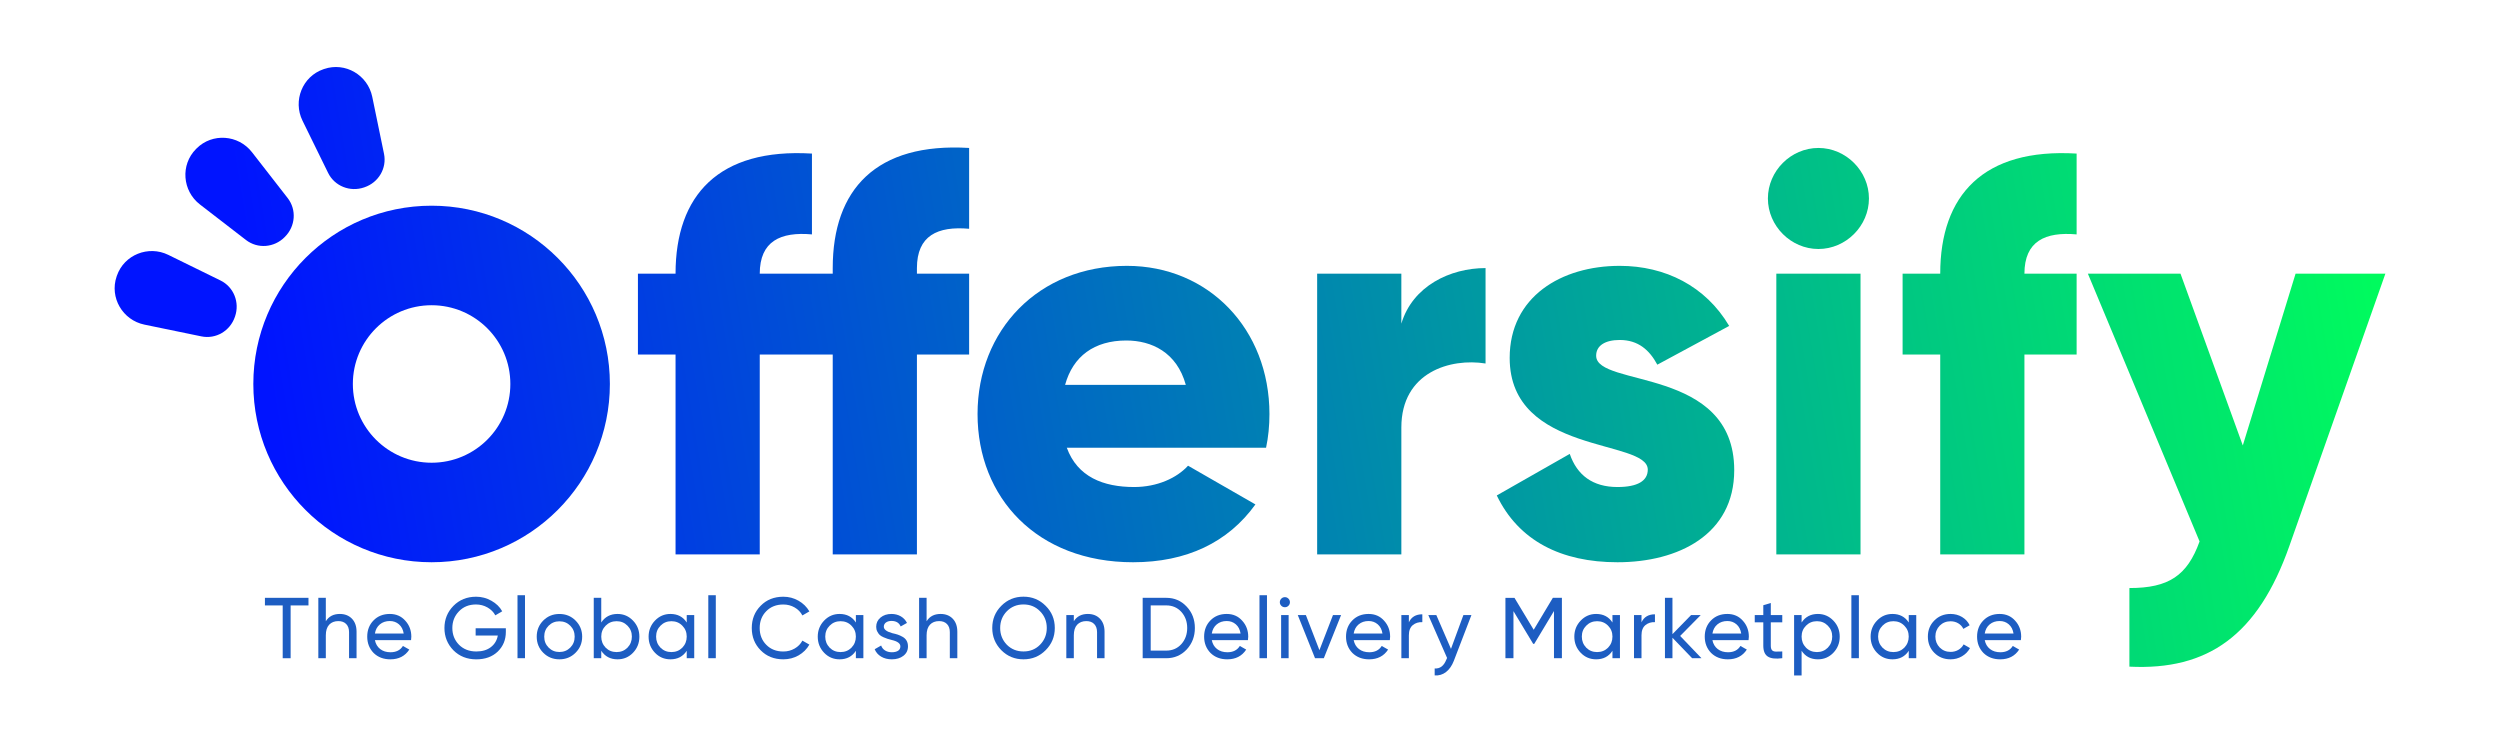 <svg xmlns="http://www.w3.org/2000/svg" xmlns:xlink="http://www.w3.org/1999/xlink" id="Layer_1" x="0px" y="0px" viewBox="0 0 1000 297" style="enable-background:new 0 0 1000 297;" xml:space="preserve"><style type="text/css">	.st0{display:none;}	.st1{display:inline;fill:#1D5DC2;}	.st2{fill:url(#SVGID_1_);}	.st3{fill:url(#SVGID_00000011033326990790131020000017340698325387066047_);}	.st4{fill:url(#SVGID_00000180363327682719098330000015205974438893322900_);}	.st5{fill:url(#SVGID_00000078755492522710831740000009825182422839244712_);}	.st6{fill:url(#SVGID_00000122688862052778182700000007515151712537451694_);}	.st7{fill:url(#SVGID_00000168798118573568457980000016351673615629866421_);}	.st8{fill:url(#SVGID_00000027605453277052678520000015895209036221080242_);}	.st9{fill:url(#SVGID_00000008133255770569680400000012317061761022981309_);}	.st10{fill:url(#SVGID_00000011719725479220757700000017236422088773907135_);}	.st11{fill:url(#SVGID_00000178207320747327349710000015623678704535365538_);}	.st12{fill:url(#SVGID_00000179618928678327009650000009558232953977435308_);}	.st13{fill:#1D5DC2;}</style><g class="st0">	<path class="st1" d="M137.34,255.47v2.17c0,4.34-1.43,7.89-4.29,10.65c-2.86,2.76-6.6,4.14-11.21,4.14  c-4.88,0-8.91-1.58-12.09-4.75c-3.18-3.17-4.77-7.05-4.77-11.66c0-4.58,1.59-8.46,4.77-11.64c3.18-3.18,7.12-4.77,11.82-4.77  c2.95,0,5.65,0.68,8.09,2.03c2.44,1.36,4.34,3.18,5.7,5.47l-4.48,2.58c-0.84-1.51-2.1-2.72-3.75-3.64  c-1.66-0.92-3.51-1.38-5.56-1.38c-3.32,0-6.04,1.09-8.18,3.26c-2.14,2.17-3.21,4.88-3.21,8.14c0,3.25,1.08,5.95,3.23,8.09  c2.15,2.14,4.98,3.21,8.48,3.21c2.8,0,5.09-0.66,6.85-1.97c1.76-1.31,2.89-3.07,3.37-5.27h-10.58v-4.66H137.34z"></path>	<path class="st1" d="M147.46,271.84v-33h4.88v33H147.46z"></path>	<path class="st1" d="M174.36,272.42c-3.32,0-6.13-1.15-8.45-3.44c-2.32-2.29-3.48-5.11-3.48-8.46s1.16-6.16,3.48-8.46  c2.32-2.29,5.14-3.44,8.45-3.44c3.35,0,6.17,1.15,8.48,3.44c2.31,2.29,3.46,5.11,3.46,8.46s-1.15,6.16-3.46,8.46  C180.54,271.28,177.71,272.42,174.36,272.42z M169.35,265.64c1.36,1.36,3.03,2.03,5.02,2.03c1.99,0,3.66-0.68,5.02-2.03  s2.03-3.06,2.03-5.11s-0.68-3.75-2.03-5.11c-1.36-1.36-3.03-2.03-5.02-2.03c-1.99,0-3.66,0.68-5.02,2.03  c-1.36,1.36-2.03,3.06-2.03,5.11S167.99,264.29,169.35,265.64z"></path>	<path class="st1" d="M209.22,248.64c3.1,0,5.76,1.15,7.96,3.44c2.2,2.29,3.3,5.11,3.3,8.46c0,3.32-1.1,6.13-3.3,8.43  c-2.2,2.31-4.85,3.46-7.96,3.46c-3.44,0-6.07-1.28-7.91-3.84v3.26h-4.88v-31.65h4.88v12.25  C203.15,249.91,205.79,248.64,209.22,248.64z M203.34,265.71c1.36,1.37,3.06,2.06,5.11,2.06c2.05,0,3.75-0.69,5.11-2.06  c1.36-1.37,2.03-3.1,2.03-5.18c0-2.08-0.68-3.81-2.03-5.18c-1.36-1.37-3.06-2.06-5.11-2.06c-2.05,0-3.75,0.69-5.11,2.06  c-1.36,1.37-2.03,3.1-2.03,5.18C201.31,262.61,201.99,264.34,203.34,265.71z"></path>	<path class="st1" d="M248.51,249.23h4.88v22.61h-4.88v-3.26c-1.84,2.56-4.48,3.84-7.91,3.84c-3.1,0-5.76-1.15-7.96-3.46  c-2.2-2.31-3.3-5.12-3.3-8.43c0-3.35,1.1-6.16,3.3-8.46c2.2-2.29,4.85-3.44,7.96-3.44c3.44,0,6.07,1.27,7.91,3.8V249.23z   M236.26,265.71c1.36,1.37,3.06,2.06,5.11,2.06c2.05,0,3.75-0.69,5.11-2.06c1.36-1.37,2.03-3.1,2.03-5.18  c0-2.08-0.68-3.81-2.03-5.18c-1.36-1.37-3.06-2.06-5.11-2.06c-2.05,0-3.75,0.69-5.11,2.06c-1.36,1.37-2.03,3.1-2.03,5.18  C234.22,262.61,234.9,264.34,236.26,265.71z"></path>	<path class="st1" d="M264.79,271.84v-33h4.88v33H264.79z"></path>	<path class="st1" d="M313.3,272.42c-4.76,0-8.71-1.57-11.84-4.72c-3.14-3.15-4.7-7.05-4.7-11.69c0-4.64,1.57-8.54,4.7-11.69  c3.13-3.15,7.08-4.72,11.84-4.72c2.86,0,5.51,0.68,7.94,2.03c2.43,1.36,4.32,3.2,5.67,5.52l-4.52,2.62  c-0.84-1.57-2.07-2.81-3.68-3.73c-1.61-0.92-3.41-1.38-5.4-1.38c-3.38,0-6.11,1.07-8.21,3.21c-2.09,2.14-3.14,4.85-3.14,8.14  c0,3.29,1.05,6,3.14,8.14c2.09,2.14,4.83,3.21,8.21,3.21c1.99,0,3.8-0.46,5.43-1.38c1.63-0.92,2.85-2.16,3.66-3.73l4.52,2.58  c-1.33,2.32-3.2,4.17-5.63,5.54C318.85,271.74,316.19,272.42,313.3,272.42z"></path>	<path class="st1" d="M363.14,267.65c-3.18,3.18-7.06,4.77-11.64,4.77c-4.58,0-8.46-1.59-11.64-4.77  c-3.18-3.18-4.77-7.06-4.77-11.64c0-4.58,1.59-8.46,4.77-11.64c3.18-3.18,7.06-4.77,11.64-4.77c4.58,0,8.46,1.59,11.64,4.77  c3.18,3.18,4.77,7.06,4.77,11.64C367.91,260.59,366.32,264.47,363.14,267.65z M343.52,264.13c2.15,2.16,4.81,3.23,7.98,3.23  s5.82-1.08,7.98-3.23c2.15-2.16,3.23-4.86,3.23-8.12c0-3.26-1.08-5.96-3.23-8.12c-2.16-2.15-4.81-3.23-7.98-3.23  s-5.83,1.08-7.98,3.23c-2.16,2.16-3.23,4.86-3.23,8.12C340.29,259.27,341.37,261.97,343.52,264.13z"></path>	<path class="st1" d="M390.79,240.19c4.34,0,7.95,1.52,10.83,4.57c2.88,3.04,4.32,6.8,4.32,11.26c0,4.43-1.44,8.18-4.32,11.23  c-2.88,3.06-6.49,4.59-10.83,4.59h-12.43v-31.65H390.79z M390.79,266.86c2.98,0,5.42-1.02,7.3-3.07c1.88-2.05,2.83-4.64,2.83-7.78  c0-3.16-0.94-5.76-2.83-7.8c-1.88-2.03-4.32-3.05-7.3-3.05h-7.23v21.7H390.79z"></path>	<path class="st1" d="M463.67,240.19v31.65h-5.2v-22.56l-9.63,15.91h-0.63l-9.63-15.96v22.61h-5.2v-31.65h5.61l9.54,15.82  l9.59-15.82H463.67z"></path>	<path class="st1" d="M493.29,249.23h4.88v22.61h-4.88v-3.26c-1.84,2.56-4.48,3.84-7.91,3.84c-3.1,0-5.76-1.15-7.96-3.46  c-2.2-2.31-3.3-5.12-3.3-8.43c0-3.35,1.1-6.16,3.3-8.46c2.2-2.29,4.85-3.44,7.96-3.44c3.44,0,6.07,1.27,7.91,3.8V249.23z   M481.03,265.71c1.36,1.37,3.06,2.06,5.11,2.06c2.05,0,3.75-0.69,5.11-2.06c1.36-1.37,2.03-3.1,2.03-5.18  c0-2.08-0.68-3.81-2.03-5.18c-1.36-1.37-3.06-2.06-5.11-2.06c-2.05,0-3.75,0.69-5.11,2.06c-1.36,1.37-2.03,3.1-2.03,5.18  C479,262.61,479.68,264.34,481.03,265.71z"></path>	<path class="st1" d="M514.44,253.03c1.24-2.8,3.56-4.2,6.96-4.2v5.29c-1.87-0.12-3.5,0.33-4.88,1.33c-1.39,1.01-2.08,2.68-2.08,5  v11.39h-4.88v-22.61h4.88V253.03z"></path>	<path class="st1" d="M550.7,271.84h-5.83l-9.27-10.44v10.44h-4.88v-31.65h4.88v19.03l8.77-9.99h5.97l-9.95,11.08L550.7,271.84z"></path>	<path class="st1" d="M561.74,262.61c0.36,1.72,1.19,3.04,2.49,3.96c1.3,0.92,2.88,1.38,4.75,1.38c2.59,0,4.54-0.93,5.83-2.8  l4.02,2.35c-2.23,3.29-5.53,4.93-9.9,4.93c-3.68,0-6.65-1.12-8.91-3.37c-2.26-2.24-3.39-5.09-3.39-8.52c0-3.38,1.11-6.2,3.35-8.48  c2.23-2.27,5.09-3.41,8.59-3.41c3.31,0,6.03,1.16,8.16,3.48c2.13,2.32,3.19,5.14,3.19,8.46c0,0.51-0.06,1.19-0.18,2.03H561.74z   M561.69,258.63h13.29c-0.33-1.84-1.09-3.23-2.28-4.16c-1.19-0.93-2.59-1.4-4.18-1.4c-1.81,0-3.32,0.5-4.52,1.49  C562.79,255.56,562.02,256.92,561.69,258.63z"></path>	<path class="st1" d="M601.79,253.93h-5.61v10.85c0,0.93,0.21,1.6,0.63,2.01c0.42,0.41,1.05,0.63,1.88,0.68  c0.83,0.05,1.86,0.04,3.1-0.02v4.38c-3.74,0.45-6.42,0.13-8.05-0.97c-1.63-1.1-2.44-3.13-2.44-6.08v-10.85h-4.16v-4.7h4.16v-4.88  l4.88-1.45v6.33h5.61V253.93z"></path>	<path class="st1" d="M624.94,248.64c3.1,0,5.76,1.15,7.96,3.46c2.2,2.31,3.3,5.12,3.3,8.43c0,3.35-1.1,6.16-3.3,8.46  c-2.2,2.29-4.85,3.44-7.96,3.44c-3.44,0-6.07-1.27-7.91-3.8v12.25h-4.88v-31.65h4.88v3.26  C618.87,249.92,621.5,248.64,624.94,248.64z M619.06,265.71c1.36,1.37,3.06,2.06,5.11,2.06s3.75-0.69,5.11-2.06  c1.36-1.37,2.03-3.1,2.03-5.18c0-2.08-0.68-3.81-2.03-5.18c-1.36-1.37-3.06-2.06-5.11-2.06s-3.75,0.69-5.11,2.06  c-1.36,1.37-2.03,3.1-2.03,5.18C617.03,262.61,617.71,264.34,619.06,265.71z"></path>	<path class="st1" d="M646.32,271.84v-33h4.88v33H646.32z"></path>	<path class="st1" d="M680.46,249.23h4.88v22.61h-4.88v-3.26c-1.84,2.56-4.48,3.84-7.91,3.84c-3.1,0-5.76-1.15-7.96-3.46  c-2.2-2.31-3.3-5.12-3.3-8.43c0-3.35,1.1-6.16,3.3-8.46c2.2-2.29,4.85-3.44,7.96-3.44c3.44,0,6.07,1.27,7.91,3.8V249.23z   M668.21,265.71c1.36,1.37,3.06,2.06,5.11,2.06c2.05,0,3.75-0.69,5.11-2.06c1.36-1.37,2.03-3.1,2.03-5.18  c0-2.08-0.68-3.81-2.03-5.18c-1.36-1.37-3.06-2.06-5.11-2.06c-2.05,0-3.75,0.69-5.11,2.06c-1.36,1.37-2.03,3.1-2.03,5.18  C666.17,262.61,666.85,264.34,668.21,265.71z"></path>	<path class="st1" d="M707.4,272.42c-3.41,0-6.25-1.15-8.52-3.44c-2.28-2.29-3.41-5.11-3.41-8.46c0-3.38,1.14-6.2,3.41-8.48  c2.28-2.27,5.12-3.41,8.52-3.41c2.2,0,4.2,0.53,6.01,1.58c1.81,1.06,3.16,2.47,4.07,4.25l-4.2,2.44c-0.51-1.09-1.29-1.94-2.33-2.55  c-1.04-0.62-2.24-0.93-3.59-0.93c-1.99,0-3.66,0.68-5,2.03c-1.34,1.36-2.01,3.04-2.01,5.06s0.67,3.71,2.01,5.06  c1.34,1.36,3.01,2.03,5,2.03c1.33,0,2.52-0.32,3.59-0.95c1.07-0.63,1.88-1.48,2.42-2.53l4.2,2.4c-0.97,1.81-2.35,3.24-4.16,4.3  C711.61,271.9,709.6,272.42,707.4,272.42z"></path>	<path class="st1" d="M730.28,262.61c0.36,1.72,1.19,3.04,2.49,3.96c1.3,0.92,2.88,1.38,4.75,1.38c2.59,0,4.54-0.93,5.83-2.8  l4.02,2.35c-2.23,3.29-5.53,4.93-9.9,4.93c-3.68,0-6.65-1.12-8.91-3.37c-2.26-2.24-3.39-5.09-3.39-8.52c0-3.38,1.11-6.2,3.35-8.48  c2.23-2.27,5.09-3.41,8.59-3.41c3.31,0,6.03,1.16,8.16,3.48c2.13,2.32,3.19,5.14,3.19,8.46c0,0.51-0.06,1.19-0.18,2.03H730.28z   M730.24,258.63h13.29c-0.33-1.84-1.09-3.23-2.28-4.16c-1.19-0.93-2.59-1.4-4.18-1.4c-1.81,0-3.32,0.5-4.52,1.49  C731.34,255.56,730.57,256.92,730.24,258.63z"></path></g><g>	<g>		<g>			<linearGradient id="SVGID_1_" gradientUnits="userSpaceOnUse" x1="952.798" y1="39.572" x2="111.809" y2="179.361">				<stop offset="0" style="stop-color:#00FF5B"></stop>				<stop offset="1" style="stop-color:#0014FF"></stop>			</linearGradient>			<path class="st2" d="M366.77,107.23v2.25h20.88v32.33h-20.88v79.94h-33.68v-79.94h-29.19v79.94h-33.68v-79.94h-15.05v-32.33    h15.05c0-31.44,17.29-50.3,54.56-48.05v32.33c-12.57-1.12-20.88,2.7-20.88,15.72h29.19v-2.25c0-31.44,17.29-50.3,54.56-48.05    v32.33C375.07,90.39,366.77,94.21,366.77,107.23z"></path>							<linearGradient id="SVGID_00000132792738967299505720000013537782793930621315_" gradientUnits="userSpaceOnUse" x1="959.731" y1="81.282" x2="118.742" y2="221.071">				<stop offset="0" style="stop-color:#00FF5B"></stop>				<stop offset="1" style="stop-color:#0014FF"></stop>			</linearGradient>			<path style="fill:url(#SVGID_00000132792738967299505720000013537782793930621315_);" d="M453.66,194.81    c9.21,0,17.07-3.59,21.56-8.53l26.95,15.49c-11,15.27-27.62,23.13-48.95,23.13c-38.4,0-62.2-25.82-62.2-59.28    s24.25-59.28,59.73-59.28c32.78,0,57.03,25.38,57.03,59.28c0,4.72-0.45,9.2-1.35,13.47h-79.71    C430.98,190.76,441.31,194.81,453.66,194.81z M474.32,153.94c-3.59-13.03-13.7-17.74-23.8-17.74c-12.8,0-21.33,6.29-24.48,17.74    H474.32z"></path>							<linearGradient id="SVGID_00000029026235283582694310000003440035865208340382_" gradientUnits="userSpaceOnUse" x1="962.186" y1="96.055" x2="121.197" y2="235.844">				<stop offset="0" style="stop-color:#00FF5B"></stop>				<stop offset="1" style="stop-color:#0014FF"></stop>			</linearGradient>			<path style="fill:url(#SVGID_00000029026235283582694310000003440035865208340382_);" d="M594.22,107.23v38.17    c-13.92-2.25-33.68,3.37-33.68,25.6v50.75h-33.68V109.48h33.68v19.98C565.03,114.42,580.07,107.23,594.22,107.23z"></path>							<linearGradient id="SVGID_00000178194684426041257950000002990170152092899465_" gradientUnits="userSpaceOnUse" x1="964.989" y1="112.915" x2="124" y2="252.704">				<stop offset="0" style="stop-color:#00FF5B"></stop>				<stop offset="1" style="stop-color:#0014FF"></stop>			</linearGradient>			<path style="fill:url(#SVGID_00000178194684426041257950000002990170152092899465_);" d="M693.69,188.07    c0,25.82-22.45,36.83-46.7,36.83c-22.46,0-39.52-8.53-48.28-26.72l29.19-16.62c2.92,8.53,9.21,13.25,19.09,13.25    c8.08,0,12.12-2.47,12.12-6.96c0-12.35-55.24-5.84-55.24-44.68c0-24.47,20.66-36.83,44.01-36.83c18.19,0,34.36,8.08,43.79,24.03    l-28.74,15.5c-3.14-5.84-7.63-9.88-15.04-9.88c-5.84,0-9.43,2.25-9.43,6.29C638.45,155.06,693.69,146.53,693.69,188.07z"></path>							<linearGradient id="SVGID_00000119107009181108884300000009832519106640469902_" gradientUnits="userSpaceOnUse" x1="963.261" y1="102.521" x2="122.272" y2="242.31">				<stop offset="0" style="stop-color:#00FF5B"></stop>				<stop offset="1" style="stop-color:#0014FF"></stop>			</linearGradient>			<path style="fill:url(#SVGID_00000119107009181108884300000009832519106640469902_);" d="M707.16,79.39    c0-11,9.21-20.21,20.21-20.21c11,0,20.21,9.21,20.21,20.21c0,11-9.21,20.21-20.21,20.21C716.37,99.6,707.16,90.39,707.16,79.39z     M710.53,109.48h33.68v112.27h-33.68V109.48z"></path>							<linearGradient id="SVGID_00000128454102687137209070000016432919480683353754_" gradientUnits="userSpaceOnUse" x1="965.554" y1="116.313" x2="124.565" y2="256.102">				<stop offset="0" style="stop-color:#00FF5B"></stop>				<stop offset="1" style="stop-color:#0014FF"></stop>			</linearGradient>			<path style="fill:url(#SVGID_00000128454102687137209070000016432919480683353754_);" d="M809.77,109.48h20.88v32.33h-20.88    v79.94h-33.68v-79.94h-15.05v-32.33h15.05c0-31.44,17.29-50.3,54.56-48.05v32.33C818.08,92.64,809.77,96.46,809.77,109.48z"></path>							<linearGradient id="SVGID_00000153706368319061259670000001054798931225470133_" gradientUnits="userSpaceOnUse" x1="974.034" y1="167.33" x2="133.045" y2="307.119">				<stop offset="0" style="stop-color:#00FF5B"></stop>				<stop offset="1" style="stop-color:#0014FF"></stop>			</linearGradient>			<path style="fill:url(#SVGID_00000153706368319061259670000001054798931225470133_);" d="M954.15,109.48l-38.4,108.9    c-12.57,35.7-32.56,49.85-63.99,48.28v-31.44c15.72,0,23.13-4.94,28.07-18.64l-44.68-107.11h37.05l24.92,68.71l21.11-68.71    H954.15z"></path>		</g>					<linearGradient id="SVGID_00000132056472161314697040000003821780556896469421_" gradientUnits="userSpaceOnUse" x1="950.264" y1="24.331" x2="109.276" y2="164.121">			<stop offset="0" style="stop-color:#00FF5B"></stop>			<stop offset="1" style="stop-color:#0014FF"></stop>		</linearGradient>		<path style="fill:url(#SVGID_00000132056472161314697040000003821780556896469421_);" d="M172.64,82.28   c-39.38,0-71.31,31.93-71.31,71.31s31.93,71.31,71.31,71.31s71.31-31.93,71.31-71.31S212.02,82.28,172.64,82.28z M172.64,185.09   c-17.4,0-31.5-14.11-31.5-31.5c0-17.4,14.11-31.5,31.5-31.5c17.4,0,31.5,14.1,31.5,31.5   C204.14,170.99,190.04,185.09,172.64,185.09z"></path>					<linearGradient id="SVGID_00000018957013482286946190000007926514107647984814_" gradientUnits="userSpaceOnUse" x1="941.731" y1="-27.008" x2="100.742" y2="112.781">			<stop offset="0" style="stop-color:#00FF5B"></stop>			<stop offset="1" style="stop-color:#0014FF"></stop>		</linearGradient>		<path style="fill:url(#SVGID_00000018957013482286946190000007926514107647984814_);" d="M88.2,112.19l-20.88-10.24   c-7.97-3.91-17.68-0.05-20.57,8.35c-0.04,0.11-0.07,0.21-0.11,0.32c-2.87,8.42,2.42,17.43,11.13,19.23l22.78,4.7   c5.8,1.2,11.49-2.18,13.4-7.78c0.02-0.07,0.05-0.13,0.07-0.2C95.94,120.98,93.52,114.8,88.2,112.19z"></path>					<linearGradient id="SVGID_00000047766797233420118060000013339133293206522772_" gradientUnits="userSpaceOnUse" x1="935.803" y1="-62.671" x2="94.814" y2="77.118">			<stop offset="0" style="stop-color:#00FF5B"></stop>			<stop offset="1" style="stop-color:#0014FF"></stop>		</linearGradient>		<path style="fill:url(#SVGID_00000047766797233420118060000013339133293206522772_);" d="M115.07,79.23l-14.28-18.35   c-5.45-7.01-15.87-7.79-22.15-1.51c-0.08,0.08-0.16,0.16-0.24,0.24c-6.27,6.31-5.47,16.73,1.57,22.17l18.41,14.21   c4.69,3.62,11.28,3.08,15.45-1.12c0.05-0.05,0.1-0.1,0.15-0.15C118.18,90.52,118.71,83.91,115.07,79.23z"></path>					<linearGradient id="SVGID_00000147925739560356797590000006612508493255736232_" gradientUnits="userSpaceOnUse" x1="932.772" y1="-80.906" x2="91.783" y2="58.883">			<stop offset="0" style="stop-color:#00FF5B"></stop>			<stop offset="1" style="stop-color:#0014FF"></stop>		</linearGradient>		<path style="fill:url(#SVGID_00000147925739560356797590000006612508493255736232_);" d="M131.24,69.15l-10.24-20.88   c-3.91-7.97-0.05-17.68,8.35-20.57c0.11-0.04,0.21-0.07,0.32-0.11c8.42-2.87,17.43,2.42,19.23,11.13l4.7,22.78   c1.2,5.8-2.18,11.49-7.78,13.4c-0.07,0.02-0.13,0.05-0.2,0.07C140.03,76.89,133.85,74.47,131.24,69.15z"></path>	</g>	<g>		<path class="st13" d="M105.97,239.13h17.42v3.04h-7.14v21.12h-3.17v-21.12h-7.11V239.13z"></path>		<path class="st13" d="M135.92,245.58c2.02,0,3.65,0.64,4.87,1.91c1.22,1.28,1.83,3.01,1.83,5.19v10.59h-3v-10.42   c0-1.38-0.38-2.46-1.14-3.24c-0.76-0.78-1.81-1.17-3.14-1.17c-1.54,0-2.76,0.48-3.66,1.43c-0.9,0.96-1.35,2.38-1.35,4.26v9.14h-3   v-24.15h3v9.38C131.52,246.56,133.39,245.58,135.92,245.58z"></path>		<path class="st13" d="M164.42,256.04h-14.46c0.3,1.52,1,2.71,2.1,3.57c1.1,0.86,2.48,1.29,4.14,1.29c2.28,0,3.93-0.84,4.97-2.52   l2.55,1.45c-1.7,2.6-4.23,3.9-7.59,3.9c-2.71,0-4.95-0.85-6.69-2.55c-1.7-1.75-2.55-3.92-2.55-6.52c0-2.62,0.84-4.78,2.52-6.49   c1.68-1.72,3.85-2.59,6.52-2.59c2.53,0,4.59,0.9,6.18,2.69c1.61,1.75,2.42,3.89,2.42,6.42   C164.52,255.13,164.49,255.57,164.42,256.04z M155.93,248.41c-1.59,0-2.92,0.45-3.99,1.35c-1.07,0.9-1.73,2.12-1.98,3.66h11.52   c-0.25-1.59-0.89-2.82-1.9-3.69C158.57,248.85,157.35,248.41,155.93,248.41z"></path>		<path class="st13" d="M190.26,251.31h12.08v1.45c0,3.15-1.08,5.77-3.24,7.87c-2.16,2.07-5.03,3.11-8.59,3.11   c-3.68,0-6.73-1.21-9.14-3.62c-2.39-2.46-3.59-5.43-3.59-8.9c0-3.47,1.2-6.43,3.59-8.87c2.41-2.44,5.44-3.66,9.07-3.66   c2.21,0,4.25,0.54,6.14,1.62c1.91,1.08,3.35,2.48,4.31,4.21l-2.76,1.62c-0.69-1.31-1.74-2.36-3.14-3.16   c-1.4-0.79-2.93-1.19-4.59-1.19c-2.78,0-5.05,0.91-6.8,2.73c-1.77,1.82-2.66,4.05-2.66,6.69c0,2.65,0.89,4.88,2.66,6.69   c1.79,1.79,4.11,2.69,6.94,2.69c2.37,0,4.31-0.58,5.81-1.74c1.51-1.16,2.43-2.71,2.78-4.64h-8.87V251.31z"></path>		<path class="st13" d="M210,263.28h-3v-25.19h3V263.28z"></path>		<path class="st13" d="M230.21,261.11c-1.75,1.75-3.9,2.62-6.45,2.62s-4.7-0.87-6.45-2.62c-1.75-1.75-2.62-3.9-2.62-6.45   c0-2.55,0.87-4.7,2.62-6.45c1.75-1.75,3.9-2.62,6.45-2.62s4.7,0.87,6.45,2.62c1.77,1.77,2.66,3.92,2.66,6.45   C232.87,257.19,231.99,259.34,230.21,261.11z M223.76,260.8c1.73,0,3.17-0.59,4.35-1.76c1.17-1.17,1.76-2.63,1.76-4.38   c0-1.75-0.59-3.21-1.76-4.38c-1.17-1.17-2.62-1.76-4.35-1.76c-1.7,0-3.14,0.59-4.31,1.76c-1.17,1.17-1.76,2.63-1.76,4.38   c0,1.75,0.59,3.21,1.76,4.38C220.62,260.21,222.06,260.8,223.76,260.8z"></path>		<path class="st13" d="M247.02,245.58c2.42,0,4.47,0.89,6.18,2.66c1.7,1.77,2.55,3.91,2.55,6.42c0,2.53-0.85,4.68-2.55,6.45   c-1.68,1.75-3.74,2.62-6.18,2.62c-2.85,0-5.03-1.14-6.52-3.42v2.97h-3v-24.15h3V249C241.99,246.72,244.16,245.58,247.02,245.58z    M246.64,260.83c1.72,0,3.17-0.59,4.35-1.76c1.17-1.22,1.76-2.69,1.76-4.42c0-1.75-0.59-3.21-1.76-4.38   c-1.17-1.2-2.62-1.79-4.35-1.79c-1.75,0-3.21,0.6-4.38,1.79c-1.17,1.17-1.76,2.63-1.76,4.38c0,1.73,0.59,3.2,1.76,4.42   C243.43,260.24,244.89,260.83,246.64,260.83z"></path>		<path class="st13" d="M274.69,249v-2.97h3v17.25h-3v-2.97c-1.47,2.28-3.65,3.42-6.52,3.42c-2.44,0-4.5-0.87-6.18-2.62   c-1.7-1.77-2.55-3.92-2.55-6.45c0-2.51,0.85-4.65,2.55-6.42c1.7-1.77,3.76-2.66,6.18-2.66C271.04,245.58,273.22,246.72,274.69,249   z M268.55,260.83c1.75,0,3.21-0.59,4.38-1.76c1.17-1.22,1.76-2.69,1.76-4.42c0-1.75-0.59-3.21-1.76-4.38   c-1.17-1.2-2.63-1.79-4.38-1.79c-1.72,0-3.17,0.6-4.35,1.79c-1.17,1.17-1.76,2.63-1.76,4.38c0,1.73,0.59,3.2,1.76,4.42   C265.37,260.24,266.82,260.83,268.55,260.83z"></path>		<path class="st13" d="M286.32,263.28h-3v-25.19h3V263.28z"></path>		<path class="st13" d="M313.33,263.73c-3.68,0-6.71-1.21-9.07-3.62c-2.37-2.39-3.55-5.36-3.55-8.9c0-3.54,1.18-6.51,3.55-8.9   c2.37-2.42,5.39-3.62,9.07-3.62c2.19,0,4.21,0.53,6.07,1.59c1.86,1.06,3.31,2.48,4.35,4.28l-2.79,1.62   c-0.69-1.33-1.72-2.4-3.09-3.19c-1.37-0.79-2.88-1.19-4.54-1.19c-2.81,0-5.08,0.9-6.83,2.69c-1.75,1.77-2.62,4.01-2.62,6.73   c0,2.69,0.87,4.92,2.62,6.69c1.75,1.79,4.02,2.69,6.83,2.69c1.66,0,3.17-0.4,4.54-1.19s2.4-1.85,3.09-3.16l2.79,1.59   c-1.01,1.79-2.45,3.23-4.31,4.31C317.6,263.2,315.56,263.73,313.33,263.73z"></path>		<path class="st13" d="M342.35,249v-2.97h3v17.25h-3v-2.97c-1.47,2.28-3.65,3.42-6.52,3.42c-2.44,0-4.5-0.87-6.18-2.62   c-1.7-1.77-2.55-3.92-2.55-6.45c0-2.51,0.85-4.65,2.55-6.42c1.7-1.77,3.76-2.66,6.18-2.66C338.7,245.58,340.88,246.72,342.35,249z    M336.21,260.83c1.75,0,3.21-0.59,4.38-1.76c1.17-1.22,1.76-2.69,1.76-4.42c0-1.75-0.59-3.21-1.76-4.38   c-1.17-1.2-2.63-1.79-4.38-1.79c-1.72,0-3.17,0.6-4.35,1.79c-1.17,1.17-1.76,2.63-1.76,4.38c0,1.73,0.59,3.2,1.76,4.42   C333.03,260.24,334.48,260.83,336.21,260.83z"></path>		<path class="st13" d="M353.53,250.69c0,1.1,1.14,1.97,3.42,2.59c0.85,0.18,1.57,0.37,2.16,0.57c0.59,0.2,1.23,0.49,1.93,0.88   c0.7,0.39,1.24,0.91,1.6,1.55c0.37,0.64,0.55,1.4,0.55,2.28c0,1.56-0.61,2.82-1.83,3.76c-1.22,0.94-2.76,1.41-4.62,1.41   c-1.66,0-3.09-0.36-4.3-1.09c-1.21-0.72-2.06-1.71-2.57-2.95l2.59-1.48c0.28,0.83,0.79,1.48,1.55,1.97   c0.76,0.48,1.67,0.72,2.73,0.72c1.03,0,1.86-0.2,2.48-0.59c0.62-0.39,0.93-0.98,0.93-1.76c0-1.17-1.14-2.02-3.42-2.55   c-0.76-0.21-1.33-0.37-1.73-0.48c-0.39-0.12-0.93-0.32-1.6-0.62c-0.68-0.3-1.19-0.62-1.54-0.95c-0.34-0.33-0.66-0.78-0.95-1.35   c-0.29-0.56-0.43-1.19-0.43-1.88c0-1.49,0.57-2.73,1.72-3.69c1.17-0.97,2.63-1.45,4.38-1.45c1.4,0,2.65,0.32,3.74,0.95   c1.09,0.63,1.91,1.51,2.47,2.64l-2.52,1.41c-0.62-1.47-1.85-2.21-3.69-2.21c-0.87,0-1.6,0.21-2.19,0.62   C353.82,249.41,353.53,249.97,353.53,250.69z"></path>		<path class="st13" d="M376.23,245.58c2.02,0,3.65,0.64,4.87,1.91c1.22,1.28,1.83,3.01,1.83,5.19v10.59h-3v-10.42   c0-1.38-0.38-2.46-1.14-3.24c-0.76-0.78-1.81-1.17-3.14-1.17c-1.54,0-2.76,0.48-3.66,1.43c-0.9,0.96-1.35,2.38-1.35,4.26v9.14h-3   v-24.15h3v9.38C371.84,246.56,373.7,245.58,376.23,245.58z"></path>		<path class="st13" d="M396.9,251.2c0-3.5,1.21-6.45,3.62-8.87c2.42-2.44,5.37-3.66,8.87-3.66c3.49,0,6.45,1.22,8.87,3.66   c2.44,2.41,3.66,5.37,3.66,8.87c0,3.47-1.22,6.43-3.66,8.87c-2.41,2.44-5.37,3.66-8.87,3.66c-3.5,0-6.45-1.22-8.87-3.66   C398.11,257.61,396.9,254.65,396.9,251.2z M418.71,251.2c0-2.67-0.9-4.9-2.69-6.69c-1.75-1.82-3.96-2.73-6.63-2.73   c-2.65,0-4.86,0.91-6.66,2.73c-1.77,1.82-2.66,4.05-2.66,6.69c0,2.62,0.89,4.85,2.66,6.69c1.79,1.79,4.01,2.69,6.66,2.69   c2.67,0,4.88-0.9,6.63-2.69C417.81,256.06,418.71,253.83,418.71,251.2z"></path>		<path class="st13" d="M435.13,245.58c2.02,0,3.65,0.64,4.86,1.91c1.22,1.28,1.83,3.01,1.83,5.19v10.59h-3v-10.42   c0-1.38-0.38-2.46-1.14-3.24c-0.76-0.78-1.81-1.17-3.14-1.17c-1.54,0-2.76,0.48-3.66,1.43c-0.9,0.96-1.35,2.38-1.35,4.26v9.14h-3   v-17.25h3v2.48C430.74,246.56,432.6,245.58,435.13,245.58z"></path>		<path class="st13" d="M457.07,239.13h9.42c3.27,0,5.99,1.17,8.18,3.52c2.19,2.32,3.28,5.18,3.28,8.56c0,3.36-1.09,6.22-3.28,8.59   c-2.19,2.32-4.91,3.49-8.18,3.49h-9.42V239.13z M460.28,260.24h6.21c2.46,0,4.47-0.86,6.04-2.59c1.56-1.75,2.35-3.9,2.35-6.45   c0-2.55-0.78-4.7-2.35-6.45c-1.57-1.72-3.58-2.59-6.04-2.59h-6.21V260.24z"></path>		<path class="st13" d="M499.17,256.04h-14.46c0.3,1.52,1,2.71,2.11,3.57s2.48,1.29,4.14,1.29c2.28,0,3.93-0.84,4.97-2.52l2.55,1.45   c-1.7,2.6-4.23,3.9-7.59,3.9c-2.71,0-4.95-0.85-6.69-2.55c-1.7-1.75-2.55-3.92-2.55-6.52c0-2.62,0.84-4.78,2.52-6.49   c1.68-1.72,3.85-2.59,6.52-2.59c2.53,0,4.59,0.9,6.18,2.69c1.61,1.75,2.42,3.89,2.42,6.42   C499.27,255.13,499.24,255.57,499.17,256.04z M490.68,248.41c-1.59,0-2.92,0.45-3.99,1.35c-1.07,0.9-1.73,2.12-1.98,3.66h11.52   c-0.25-1.59-0.89-2.82-1.9-3.69C493.32,248.85,492.11,248.41,490.68,248.41z"></path>		<path class="st13" d="M506.79,263.28h-3v-25.19h3V263.28z"></path>		<path class="st13" d="M513.97,242.89c-0.58,0-1.06-0.2-1.45-0.59s-0.59-0.86-0.59-1.41c0-0.55,0.2-1.03,0.59-1.43   c0.39-0.4,0.87-0.6,1.45-0.6c0.55,0,1.02,0.2,1.41,0.6c0.39,0.4,0.59,0.88,0.59,1.43c0,0.55-0.2,1.02-0.59,1.41   C514.99,242.69,514.52,242.89,513.97,242.89z M515.45,263.28h-3v-17.25h3V263.28z"></path>		<path class="st13" d="M527.77,260.07l5.42-14.04h3.24l-6.9,17.25h-3.52l-6.9-17.25h3.24L527.77,260.07z"></path>		<path class="st13" d="M555.93,256.04h-14.46c0.3,1.52,1,2.71,2.11,3.57c1.1,0.86,2.48,1.29,4.14,1.29c2.28,0,3.93-0.84,4.97-2.52   l2.55,1.45c-1.7,2.6-4.23,3.9-7.59,3.9c-2.71,0-4.95-0.85-6.69-2.55c-1.7-1.75-2.55-3.92-2.55-6.52c0-2.62,0.84-4.78,2.52-6.49   c1.68-1.72,3.85-2.59,6.52-2.59c2.53,0,4.59,0.9,6.18,2.69c1.61,1.75,2.42,3.89,2.42,6.42   C556.03,255.13,555.99,255.57,555.93,256.04z M547.44,248.41c-1.59,0-2.92,0.45-3.99,1.35c-1.07,0.9-1.73,2.12-1.98,3.66h11.52   c-0.25-1.59-0.89-2.82-1.9-3.69C550.08,248.85,548.86,248.41,547.44,248.41z"></path>		<path class="st13" d="M563.55,246.03v2.9c0.99-2.14,2.78-3.21,5.38-3.21v3.14c-1.47-0.07-2.74,0.32-3.79,1.17   c-1.06,0.85-1.59,2.22-1.59,4.11v9.14h-3v-17.25H563.55z"></path>		<path class="st13" d="M580.39,259.55l4.97-13.53h3.21l-7.04,18.32c-0.76,1.95-1.8,3.44-3.12,4.47c-1.32,1.02-2.84,1.48-4.54,1.36   v-2.79c2.12,0.16,3.67-1.01,4.66-3.52l0.31-0.66l-7.52-17.18h3.21L580.39,259.55z"></path>		<path class="st13" d="M621.14,239.13h3.62v24.15h-3.17v-18.87l-7.9,13.15h-0.41l-7.9-13.11v18.84h-3.21v-24.15h3.62l7.69,12.77   L621.14,239.13z"></path>		<path class="st13" d="M644.98,249v-2.97h3v17.25h-3v-2.97c-1.47,2.28-3.65,3.42-6.52,3.42c-2.44,0-4.5-0.87-6.18-2.62   c-1.7-1.77-2.55-3.92-2.55-6.45c0-2.51,0.85-4.65,2.55-6.42c1.7-1.77,3.76-2.66,6.18-2.66C641.33,245.58,643.51,246.72,644.98,249   z M638.84,260.83c1.75,0,3.21-0.59,4.38-1.76c1.17-1.22,1.76-2.69,1.76-4.42c0-1.75-0.59-3.21-1.76-4.38   c-1.17-1.2-2.64-1.79-4.38-1.79c-1.73,0-3.17,0.6-4.35,1.79c-1.17,1.17-1.76,2.63-1.76,4.38c0,1.73,0.59,3.2,1.76,4.42   C635.66,260.24,637.11,260.83,638.84,260.83z"></path>		<path class="st13" d="M656.6,246.03v2.9c0.99-2.14,2.78-3.21,5.38-3.21v3.14c-1.47-0.07-2.74,0.32-3.79,1.17   c-1.06,0.85-1.59,2.22-1.59,4.11v9.14h-3v-17.25H656.6z"></path>		<path class="st13" d="M672.06,254.38l8.52,8.9h-3.73l-7.87-8.18v8.18h-3v-24.15h3v14.53l7.45-7.63h3.86L672.06,254.38z"></path>		<path class="st13" d="M699.42,256.04h-14.46c0.3,1.52,1,2.71,2.11,3.57s2.48,1.29,4.14,1.29c2.28,0,3.93-0.84,4.97-2.52l2.55,1.45   c-1.7,2.6-4.23,3.9-7.59,3.9c-2.71,0-4.95-0.85-6.69-2.55c-1.7-1.75-2.55-3.92-2.55-6.52c0-2.62,0.84-4.78,2.52-6.49   c1.68-1.72,3.85-2.59,6.52-2.59c2.53,0,4.59,0.9,6.18,2.69c1.61,1.75,2.42,3.89,2.42,6.42   C699.53,255.13,699.49,255.57,699.42,256.04z M690.94,248.41c-1.59,0-2.92,0.45-3.99,1.35c-1.07,0.9-1.73,2.12-1.98,3.66h11.52   c-0.25-1.59-0.89-2.82-1.9-3.69C693.58,248.85,692.36,248.41,690.94,248.41z"></path>		<path class="st13" d="M712.91,246.03v2.9h-4.59v9.35c0,0.85,0.17,1.46,0.5,1.81c0.33,0.36,0.85,0.54,1.54,0.55   c0.69,0.01,1.54-0.01,2.55-0.05v2.69c-2.65,0.35-4.57,0.13-5.78-0.66c-1.21-0.78-1.81-2.23-1.81-4.35v-9.35h-3.42v-2.9h3.42v-3.93   l3-0.9v4.83H712.91z"></path>		<path class="st13" d="M727.16,245.58c2.42,0,4.47,0.89,6.18,2.66c1.7,1.77,2.55,3.91,2.55,6.42c0,2.53-0.85,4.68-2.55,6.45   c-1.68,1.75-3.74,2.62-6.18,2.62c-2.85,0-5.03-1.14-6.52-3.42v9.87h-3v-24.15h3V249C722.14,246.72,724.31,245.58,727.16,245.58z    M726.78,260.83c1.73,0,3.17-0.59,4.35-1.76c1.17-1.22,1.76-2.69,1.76-4.42c0-1.75-0.59-3.21-1.76-4.38   c-1.17-1.2-2.62-1.79-4.35-1.79c-1.75,0-3.21,0.6-4.38,1.79c-1.17,1.17-1.76,2.63-1.76,4.38c0,1.73,0.59,3.2,1.76,4.42   C723.58,260.24,725.04,260.83,726.78,260.83z"></path>		<path class="st13" d="M743.55,263.28h-3v-25.19h3V263.28z"></path>		<path class="st13" d="M763.5,249v-2.97h3v17.25h-3v-2.97c-1.47,2.28-3.65,3.42-6.52,3.42c-2.44,0-4.5-0.87-6.18-2.62   c-1.7-1.77-2.55-3.92-2.55-6.45c0-2.51,0.85-4.65,2.55-6.42c1.7-1.77,3.76-2.66,6.18-2.66C759.85,245.58,762.02,246.72,763.5,249z    M757.35,260.83c1.75,0,3.21-0.59,4.38-1.76c1.17-1.22,1.76-2.69,1.76-4.42c0-1.75-0.59-3.21-1.76-4.38   c-1.17-1.2-2.64-1.79-4.38-1.79c-1.73,0-3.17,0.6-4.35,1.79c-1.17,1.17-1.76,2.63-1.76,4.38c0,1.73,0.59,3.2,1.76,4.42   C754.18,260.24,755.63,260.83,757.35,260.83z"></path>		<path class="st13" d="M780.23,263.73c-2.6,0-4.76-0.86-6.49-2.59c-1.73-1.75-2.59-3.91-2.59-6.49c0-2.58,0.86-4.73,2.59-6.45   c1.72-1.75,3.89-2.62,6.49-2.62c1.7,0,3.23,0.41,4.59,1.22c1.36,0.82,2.37,1.92,3.04,3.3l-2.52,1.45   c-0.44-0.92-1.11-1.66-2.02-2.21c-0.91-0.55-1.94-0.83-3.09-0.83c-1.72,0-3.17,0.59-4.35,1.76c-1.15,1.2-1.73,2.66-1.73,4.38   c0,1.7,0.58,3.15,1.73,4.35c1.17,1.17,2.62,1.76,4.35,1.76c1.15,0,2.19-0.27,3.11-0.81s1.62-1.27,2.11-2.19l2.55,1.48   c-0.76,1.38-1.83,2.47-3.21,3.28C783.4,263.33,781.89,263.73,780.23,263.73z"></path>		<path class="st13" d="M808.35,256.04h-14.46c0.3,1.52,1,2.71,2.11,3.57s2.48,1.29,4.14,1.29c2.28,0,3.93-0.84,4.97-2.52l2.55,1.45   c-1.7,2.6-4.23,3.9-7.59,3.9c-2.71,0-4.95-0.85-6.69-2.55c-1.7-1.75-2.55-3.92-2.55-6.52c0-2.62,0.84-4.78,2.52-6.49   c1.68-1.72,3.85-2.59,6.52-2.59c2.53,0,4.59,0.9,6.18,2.69c1.61,1.75,2.42,3.89,2.42,6.42   C808.45,255.13,808.42,255.57,808.35,256.04z M799.86,248.41c-1.59,0-2.92,0.45-3.99,1.35c-1.07,0.9-1.73,2.12-1.98,3.66h11.52   c-0.25-1.59-0.89-2.82-1.9-3.69C802.51,248.85,801.29,248.41,799.86,248.41z"></path>	</g></g></svg>